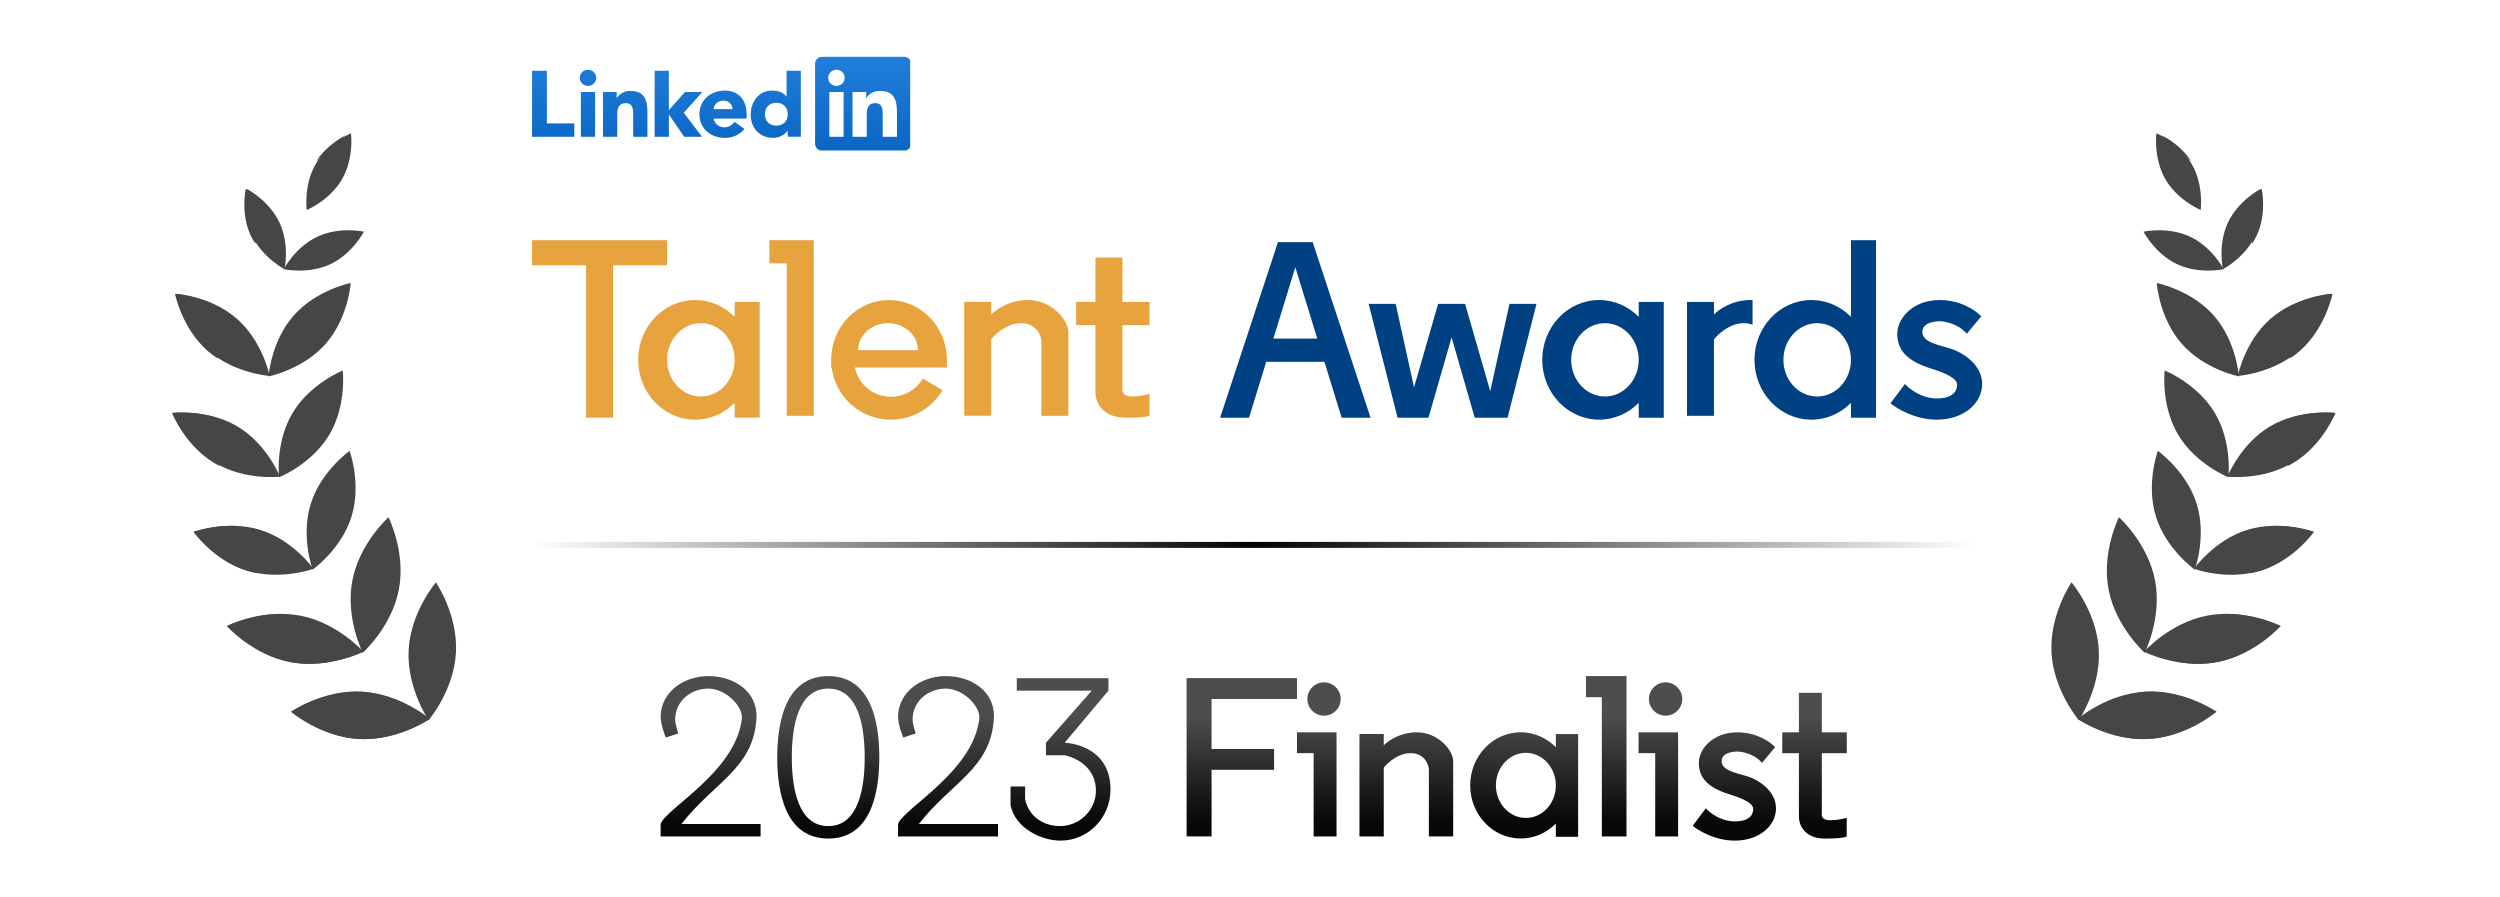 <svg width="156" height="56" viewBox="0 0 156 56" fill="none" xmlns="http://www.w3.org/2000/svg">
<g opacity="0.75">
<path d="M22.606 43.162C20.232 43.037 18.229 44.411 18.229 44.411C18.229 44.411 20.076 45.988 22.451 46.113C24.825 46.238 26.828 44.864 26.828 44.864C26.828 44.864 24.98 43.286 22.606 43.162Z" fill="#080808"/>
<path d="M18.729 38.414C16.393 37.97 14.223 39.062 14.223 39.062C14.223 39.062 15.841 40.874 18.177 41.317C20.513 41.761 22.682 40.669 22.682 40.669C22.682 40.669 21.064 38.858 18.729 38.414Z" fill="#080808"/>
<path d="M16.248 33.067C14.202 32.431 12.148 33.187 12.148 33.187C12.148 33.187 13.411 34.974 15.457 35.611C17.503 36.247 19.558 35.491 19.558 35.491C19.558 35.491 18.294 33.703 16.248 33.067Z" fill="#080808"/>
<path d="M14.822 26.613C12.982 25.515 10.808 25.768 10.808 25.768C10.808 25.768 11.617 27.802 13.457 28.9C15.297 29.998 17.471 29.744 17.471 29.744C17.471 29.744 16.662 27.711 14.822 26.613Z" fill="#080808"/>
<path d="M14.79 19.897C13.181 18.482 10.997 18.335 10.997 18.335C10.997 18.335 11.422 20.483 13.031 21.897C14.641 23.312 16.825 23.459 16.825 23.459C16.825 23.459 16.4 21.312 14.79 19.897Z" fill="#080808"/>
<path d="M17.443 13.895C16.796 12.512 15.412 11.794 15.412 11.794C15.412 11.794 15.077 13.317 15.724 14.699C16.372 16.081 17.756 16.8 17.756 16.8C17.756 16.8 18.09 15.277 17.443 13.895Z" fill="#080808"/>
<path d="M25.499 40.561C25.374 42.935 26.748 44.938 26.748 44.938C26.748 44.938 28.326 43.09 28.451 40.716C28.576 38.342 27.201 36.339 27.201 36.339C27.201 36.339 25.624 38.186 25.499 40.561Z" fill="#080808"/>
<path d="M21.987 36.229C21.543 38.565 22.635 40.734 22.635 40.734C22.635 40.734 24.447 39.117 24.891 36.781C25.335 34.445 24.242 32.276 24.242 32.276C24.242 32.276 22.431 33.893 21.987 36.229Z" fill="#080808"/>
<path d="M19.39 31.444C18.754 33.49 19.51 35.544 19.51 35.544C19.51 35.544 21.297 34.281 21.934 32.235C22.57 30.189 21.814 28.135 21.814 28.135C21.814 28.135 20.026 29.398 19.39 31.444Z" fill="#080808"/>
<path d="M18.257 25.77C17.159 27.61 17.412 29.784 17.412 29.784C17.412 29.784 19.446 28.975 20.544 27.135C21.642 25.295 21.388 23.121 21.388 23.121C21.388 23.121 19.355 23.93 18.257 25.77Z" fill="#080808"/>
<path d="M18.321 19.694C16.907 21.303 16.76 23.488 16.76 23.488C16.76 23.488 18.907 23.062 20.322 21.453C21.737 19.844 21.884 17.66 21.884 17.66C21.884 17.66 19.736 18.085 18.321 19.694Z" fill="#080808"/>
<path d="M19.805 14.768C18.422 15.415 17.704 16.799 17.704 16.799C17.704 16.799 19.227 17.134 20.609 16.487C21.992 15.839 22.71 14.455 22.71 14.455C22.71 14.455 21.187 14.121 19.805 14.768Z" fill="#080808"/>
<path d="M19.698 10.237C18.935 11.559 19.138 13.105 19.138 13.105C19.138 13.105 20.578 12.508 21.342 11.186C22.105 9.864 21.902 8.318 21.902 8.318C21.902 8.318 20.462 8.915 19.698 10.237Z" fill="#080808"/>
<path d="M26.416 45.065C25.632 44.73 24.858 44.345 24.101 43.908C23.71 43.683 23.33 43.445 22.959 43.199C22.818 43.181 22.674 43.169 22.528 43.161C20.154 43.036 18.151 44.41 18.151 44.41C18.151 44.41 19.998 45.988 22.373 46.113C24.169 46.207 25.751 45.443 26.416 45.065ZM17.743 38.312C15.781 38.238 14.144 39.061 14.144 39.061C14.144 39.061 15.762 40.872 18.098 41.316C18.959 41.48 19.796 41.434 20.512 41.311C19.483 40.392 18.559 39.387 17.743 38.312ZM14.722 32.819C13.259 32.75 12.076 33.183 12.07 33.185C12.08 33.201 13.342 34.976 15.379 35.609C15.616 35.683 15.853 35.737 16.087 35.776C15.557 34.824 15.101 33.836 14.722 32.819ZM13.382 26.028C11.991 25.626 10.755 25.764 10.73 25.767C10.742 25.797 11.553 27.809 13.38 28.899C13.486 28.962 13.595 29.02 13.703 29.075C13.524 28.07 13.416 27.052 13.382 26.028ZM14.177 19.485C12.665 18.457 10.933 18.335 10.919 18.334C10.923 18.353 11.351 20.488 12.954 21.896C13.153 22.071 13.361 22.227 13.572 22.365C13.706 21.399 13.907 20.437 14.177 19.485ZM15.333 11.793C15.333 11.793 14.998 13.316 15.646 14.699C15.726 14.871 15.819 15.032 15.918 15.183C16.024 14.986 16.133 14.788 16.246 14.592C16.497 14.158 16.761 13.738 17.037 13.328C16.339 12.316 15.333 11.793 15.333 11.793ZM21.589 8.429C21.173 8.646 20.297 9.183 19.718 10.082C20.313 9.492 20.938 8.94 21.589 8.429Z" fill="#080808"/>
</g>
<g clip-path="url(#clip0_13592_50377)">
<path d="M56.412 3.545C56.528 3.544 56.64 3.587 56.724 3.666C56.807 3.746 56.854 3.854 56.855 3.967V8.979C56.854 9.092 56.807 9.201 56.724 9.28C56.64 9.359 56.528 9.402 56.412 9.401H51.304C51.188 9.402 51.076 9.359 50.993 9.28C50.91 9.201 50.863 9.092 50.861 8.979V3.968C50.863 3.855 50.91 3.747 50.993 3.667C51.076 3.588 51.188 3.544 51.304 3.545H56.412ZM45.241 5.653C46.071 5.653 46.592 6.231 46.592 7.128V7.401H44.53C44.556 7.555 44.639 7.694 44.762 7.794C44.885 7.894 45.04 7.948 45.2 7.945C45.327 7.944 45.451 7.913 45.562 7.853C45.672 7.793 45.766 7.707 45.834 7.603L46.456 8.048C46.309 8.223 46.123 8.364 45.913 8.46C45.703 8.557 45.473 8.606 45.241 8.605C44.353 8.605 43.643 8.025 43.643 7.128C43.643 6.232 44.353 5.653 45.241 5.653ZM49.973 8.534H49.155V8.164H49.143C49.04 8.298 48.907 8.408 48.754 8.484C48.601 8.56 48.432 8.601 48.26 8.603C47.406 8.603 46.844 8.002 46.844 7.151C46.844 6.369 47.342 5.652 48.159 5.652C48.527 5.652 48.871 5.75 49.072 6.022H49.083V4.412H49.973V8.534ZM37.134 8.537H36.246V5.742H37.134V8.537ZM39.333 5.672C40.233 5.672 40.399 6.251 40.399 7.002V8.536H39.512V7.176C39.512 6.852 39.505 6.436 39.049 6.436C38.587 6.436 38.516 6.788 38.516 7.153V8.535H37.628L37.627 5.742H38.48V6.124H38.492C38.577 5.981 38.7 5.863 38.849 5.784C38.997 5.704 39.164 5.666 39.333 5.672ZM41.736 6.875L42.743 5.739H43.832L42.667 7.033L43.808 8.536H42.691L41.748 7.154H41.737V8.536H40.849V4.412H41.736V6.875ZM34.125 7.702H35.836V8.535H33.2V4.412H34.125V7.702ZM51.75 5.741V8.535H52.64V5.741H51.75ZM54.903 5.671C54.734 5.665 54.567 5.704 54.419 5.784C54.271 5.863 54.147 5.98 54.062 6.123H54.05V5.741H53.197V8.535H54.086V7.153C54.086 6.788 54.157 6.435 54.619 6.435C55.075 6.435 55.081 6.852 55.081 7.176V8.535H55.969L55.97 7.002C55.97 6.25 55.803 5.671 54.903 5.671ZM48.443 6.415C47.999 6.416 47.733 6.705 47.733 7.127C47.733 7.549 47.999 7.839 48.443 7.839C48.888 7.839 49.155 7.55 49.155 7.127C49.155 6.705 48.888 6.415 48.443 6.415ZM45.158 6.278C45.003 6.268 44.851 6.319 44.733 6.418C44.616 6.518 44.543 6.659 44.53 6.81H45.704C45.706 6.74 45.693 6.67 45.666 6.605C45.639 6.54 45.599 6.48 45.548 6.43C45.497 6.38 45.436 6.341 45.369 6.315C45.302 6.289 45.23 6.276 45.158 6.278ZM36.69 4.353C36.791 4.353 36.891 4.383 36.976 4.438C37.06 4.493 37.127 4.572 37.166 4.664C37.205 4.755 37.215 4.857 37.195 4.955C37.175 5.052 37.126 5.142 37.054 5.212C36.982 5.283 36.89 5.331 36.79 5.35C36.69 5.369 36.586 5.359 36.492 5.321C36.398 5.283 36.318 5.219 36.262 5.136C36.205 5.053 36.175 4.955 36.175 4.856C36.175 4.79 36.188 4.725 36.214 4.664C36.24 4.603 36.278 4.547 36.325 4.5C36.373 4.454 36.43 4.416 36.492 4.391C36.555 4.366 36.622 4.353 36.69 4.353ZM52.095 4.361C51.995 4.38 51.902 4.429 51.83 4.499C51.758 4.57 51.709 4.66 51.69 4.757C51.67 4.855 51.68 4.956 51.719 5.048C51.758 5.14 51.825 5.219 51.909 5.274C51.994 5.329 52.093 5.359 52.195 5.359C52.263 5.359 52.33 5.345 52.393 5.32C52.455 5.295 52.512 5.258 52.56 5.211C52.607 5.165 52.645 5.108 52.671 5.047C52.697 4.986 52.71 4.921 52.71 4.855C52.71 4.755 52.68 4.658 52.623 4.576C52.566 4.493 52.487 4.428 52.393 4.39C52.298 4.352 52.195 4.341 52.095 4.361Z" fill="url(#paint0_linear_13592_50377)"/>
</g>
<path d="M55.476 18.722C55.95 18.723 56.42 18.819 56.857 19.007C57.295 19.194 57.694 19.469 58.029 19.815C58.364 20.162 58.63 20.574 58.812 21.026C58.993 21.479 59.087 21.965 59.087 22.455V22.936H53.343C53.414 23.268 53.555 23.582 53.764 23.855C54.071 24.257 54.503 24.547 54.991 24.679C55.479 24.812 55.998 24.78 56.466 24.589C56.934 24.397 57.327 24.057 57.583 23.621L58.815 24.343C58.4 25.049 57.764 25.601 57.006 25.911C56.248 26.221 55.408 26.272 54.617 26.057C53.826 25.843 53.128 25.374 52.63 24.723C52.23 24.201 51.981 23.583 51.897 22.936H51.863V22.479C51.863 22.471 51.862 22.463 51.862 22.456H51.863V22.455C51.863 21.965 51.957 21.479 52.139 21.026C52.32 20.574 52.586 20.162 52.921 19.815C53.256 19.469 53.655 19.194 54.093 19.007C54.531 18.819 55.002 18.722 55.476 18.722ZM43.374 18.721C44.333 18.721 45.203 19.122 45.842 19.771V18.84H47.406V26.064H45.842V25.136C45.203 25.785 44.333 26.186 43.374 26.186C41.413 26.186 39.822 24.515 39.822 22.454C39.822 20.393 41.413 18.722 43.374 18.721ZM70.041 18.841H71.727V20.286H70.041V23.958H70.042V24.319C70.022 24.459 70.114 24.74 70.644 24.74C71.173 24.74 71.587 24.62 71.728 24.56V25.884C71.736 25.894 71.874 26.065 70.282 26.065C68.645 26.065 68.317 24.942 68.356 24.38V24.139H68.356V20.286H67.151V18.841H68.356V16.073H70.041V18.841ZM41.628 16.553H38.257V26.063H36.571V16.553H33.2V14.988H41.628V16.553ZM64.14 18.721C65.603 18.721 66.609 19.918 66.663 20.648H66.668V25.946H64.982V21.25L64.954 21.099C64.855 20.719 64.519 20.166 63.719 20.166C62.865 20.166 62.156 20.796 61.852 21.174V25.943H60.167V18.84H61.852V19.623C62.183 19.288 63.011 18.721 64.14 18.721ZM50.777 25.944H49.092V16.433H50.777V25.944ZM43.734 20.166C42.571 20.166 41.627 21.191 41.627 22.454C41.627 23.717 42.571 24.741 43.734 24.741C44.898 24.741 45.841 23.717 45.841 22.454C45.841 21.191 44.898 20.166 43.734 20.166ZM55.414 20.167C55.169 20.167 54.926 20.21 54.7 20.295C54.474 20.379 54.268 20.504 54.095 20.66C53.922 20.816 53.784 21.003 53.69 21.207C53.597 21.411 53.549 21.631 53.549 21.852H57.28C57.28 21.631 57.232 21.411 57.139 21.207C57.045 21.003 56.907 20.816 56.734 20.66C56.561 20.504 56.355 20.379 56.129 20.295C55.903 20.21 55.659 20.167 55.414 20.167ZM50.777 16.432H48.009V14.988H50.777V16.432Z" fill="#E7A33E"/>
<path d="M117.065 26.066H115.5V25.136C114.861 25.786 113.992 26.187 113.032 26.187C111.071 26.187 109.481 24.516 109.48 22.454C109.481 20.393 111.071 18.722 113.032 18.722C113.991 18.722 114.861 19.122 115.5 19.772V14.99H117.065V26.066ZM121.038 18.722C122.386 18.722 123.326 19.404 123.627 19.745L122.724 20.829C122.182 20.167 121.279 20.046 121.038 20.046C120.797 20.046 119.955 20.107 119.955 20.708C119.955 21.31 120.797 21.491 121.64 21.732C122.482 21.973 123.687 22.755 123.687 23.959C123.686 25.163 122.543 26.187 120.857 26.187C119.509 26.187 118.369 25.505 117.968 25.163L118.871 23.959C119.132 24.26 119.894 24.863 120.857 24.863C122.06 24.863 122.122 24.201 122.122 24.02C122.122 23.839 122.061 23.478 120.496 22.996C118.931 22.515 118.39 21.792 118.39 20.829C118.39 19.866 119.353 18.722 121.038 18.722ZM99.788 18.721C100.747 18.721 101.617 19.122 102.256 19.771V18.841H103.82V26.065H102.256V25.135C101.617 25.785 100.747 26.186 99.788 26.186C97.827 26.186 96.236 24.514 96.236 22.453C96.237 20.392 97.827 18.721 99.788 18.721ZM85.524 26.067H83.719L82.644 22.576H79.014L77.939 26.067H76.134L79.745 15.111H81.912L85.524 26.067ZM88.236 24.171L89.737 18.963H91.422L92.991 24.41L94.191 18.963H95.877L94.071 26.067H92.024L90.58 21.054L89.136 26.067H87.209L85.403 18.963H87.089L88.236 24.171ZM109.359 18.727V20.269C109.208 20.205 109.03 20.165 108.818 20.165C107.964 20.165 107.255 20.797 106.952 21.174V25.944H105.267V18.84H106.952V19.623C107.282 19.288 108.11 18.721 109.24 18.721C109.28 18.721 109.32 18.725 109.359 18.727ZM113.393 20.167C112.229 20.167 111.285 21.191 111.285 22.454C111.285 23.718 112.229 24.741 113.393 24.741C114.556 24.741 115.499 23.718 115.499 22.454C115.499 21.191 114.556 20.168 113.393 20.167ZM100.148 20.166C98.985 20.167 98.042 21.19 98.042 22.453C98.042 23.717 98.985 24.74 100.148 24.741C101.312 24.741 102.255 23.717 102.255 22.453C102.255 21.19 101.312 20.166 100.148 20.166ZM79.458 21.13H82.2L80.828 16.675L79.458 21.13Z" fill="#004183"/>
<line x1="33.2" y1="34.001" x2="123.263" y2="34.001" stroke="url(#paint1_linear_13592_50377)" stroke-width="0.373"/>
<path d="M69.165 43.098L66.436 46.347L66.559 46.355C67.106 46.407 69.295 46.77 69.295 49.271C69.295 51.012 67.916 52.455 66.176 52.455C65.006 52.455 63.367 51.706 63.057 50.246V49.076H63.967V49.856C64.17 50.923 65.09 51.562 66.176 51.546C67.414 51.526 68.416 50.509 68.385 49.271C68.356 48.14 67.537 47.386 66.436 47.127H65.266V46.347L68.125 43.098H63.447V42.318H69.165V43.098ZM51.684 42.189C54.338 42.189 54.868 45.017 54.868 47.258C54.868 49.498 54.337 52.326 51.684 52.326C49.03 52.325 48.5 49.498 48.5 47.258C48.5 45.017 49.03 42.19 51.684 42.189ZM44.147 42.189C45.729 42.163 47.31 43.102 47.2 44.853C47.005 47.971 44.537 48.816 42.523 51.416H47.461V52.196H41.223V51.416C41.548 50.441 45.901 48.166 46.291 44.853C46.382 44.078 45.261 42.936 44.147 42.969C43.087 43 42.198 43.73 42.133 44.788C42.109 45.171 42.322 45.748 42.327 45.763L41.548 46.022C41.541 46.006 41.201 45.2 41.223 44.658C41.282 43.165 42.652 42.214 44.147 42.189ZM58.963 42.188C60.545 42.162 62.127 43.102 62.018 44.853C61.822 47.971 59.353 48.816 57.339 51.416H62.277V52.196H56.039V51.416C56.364 50.441 60.717 48.166 61.107 44.853C61.199 44.078 60.077 42.936 58.963 42.969C57.904 43 57.014 43.73 56.949 44.788C56.925 45.172 57.14 45.753 57.144 45.763L56.364 46.022C56.36 46.011 56.017 45.202 56.039 44.658C56.099 43.165 57.469 42.213 58.963 42.188ZM51.684 42.969C49.788 42.97 49.409 45.363 49.409 47.259C49.409 49.154 49.788 51.547 51.684 51.548C53.579 51.547 53.957 49.154 53.957 47.259C53.957 45.363 53.579 42.97 51.684 42.969Z" fill="url(#paint2_linear_13592_50377)"/>
<path d="M108.415 45.697C109.64 45.697 110.494 46.314 110.768 46.623L109.946 47.604C109.454 47.005 108.635 46.896 108.415 46.896C108.196 46.896 107.43 46.95 107.43 47.495C107.43 48.04 108.196 48.203 108.962 48.421C109.728 48.639 110.822 49.348 110.822 50.438C110.822 51.528 109.782 52.455 108.25 52.455C107.025 52.455 105.989 51.837 105.624 51.528L106.444 50.438C106.681 50.711 107.375 51.255 108.25 51.255C109.344 51.255 109.399 50.656 109.399 50.493C109.399 50.329 109.345 50.002 107.922 49.566C106.499 49.13 106.007 48.476 106.007 47.604C106.007 46.732 106.883 45.697 108.415 45.697ZM113.682 45.698H115.24V46.998H113.682V50.637H113.68V50.82C113.663 50.941 113.741 51.183 114.188 51.183C114.636 51.183 115.115 51.08 115.234 51.028V52.171C115.235 52.176 115.247 52.328 113.883 52.328C112.499 52.328 112.22 51.357 112.254 50.872V50.637H112.252V46.998H111.212V45.698H112.252V43.229H113.682V45.698ZM94.894 45.695C95.746 45.695 96.517 46.051 97.085 46.628V45.804H98.475V52.218H97.085V51.388C96.517 51.965 95.746 52.323 94.894 52.323C93.152 52.323 91.741 50.839 91.74 49.009C91.74 47.179 93.152 45.695 94.894 45.695ZM83.4 52.195H81.971V46.997H80.932V45.697H83.4V52.195ZM101.494 52.195H99.954V43.507H98.965V42.188H101.494V52.195ZM104.714 52.195H103.285V46.997H102.245V45.697H104.714V52.195ZM88.403 45.696C89.719 45.696 90.623 46.77 90.673 47.427H90.679V52.193H89.162V47.969L89.161 47.97C89.125 47.645 88.847 46.996 88.024 46.996C87.257 46.996 86.62 47.561 86.347 47.901V52.194H84.83V45.803H86.347V46.506C86.644 46.205 87.388 45.696 88.403 45.696ZM80.932 43.616H75.603V46.737H79.502V48.037H75.603V52.193H74.044V42.316H80.932V43.616ZM95.215 46.977C94.182 46.977 93.344 47.887 93.344 49.008C93.344 50.13 94.182 51.04 95.215 51.04C96.242 51.039 97.075 50.141 97.085 49.029V48.987C97.074 47.875 96.241 46.977 95.215 46.977ZM82.62 42.579C83.194 42.579 83.659 43.045 83.659 43.619C83.659 44.193 83.194 44.657 82.62 44.658C82.046 44.657 81.58 44.193 81.58 43.619C81.58 43.045 82.046 42.579 82.62 42.579ZM103.934 42.579C104.507 42.579 104.972 43.045 104.973 43.619C104.972 44.193 104.508 44.658 103.934 44.658C103.36 44.657 102.894 44.193 102.894 43.619C102.894 43.045 103.36 42.579 103.934 42.579Z" fill="url(#paint3_linear_13592_50377)"/>
<g opacity="0.75">
<path d="M133.858 43.162C136.232 43.037 138.235 44.412 138.235 44.412C138.235 44.412 136.388 45.989 134.013 46.114C131.639 46.239 129.636 44.864 129.636 44.864C129.636 44.864 131.483 43.287 133.858 43.162Z" fill="#080808"/>
<path d="M137.736 38.412C140.072 37.968 142.242 39.061 142.242 39.061C142.242 39.061 140.624 40.872 138.288 41.316C135.952 41.76 133.783 40.668 133.783 40.668C133.783 40.668 135.4 38.856 137.736 38.412Z" fill="#080808"/>
<path d="M140.215 33.068C142.261 32.431 144.315 33.187 144.315 33.187C144.315 33.187 143.052 34.975 141.006 35.611C138.96 36.248 136.905 35.492 136.905 35.492C136.905 35.492 138.168 33.704 140.215 33.068Z" fill="#080808"/>
<path d="M141.642 26.611C143.482 25.513 145.656 25.767 145.656 25.767C145.656 25.767 144.847 27.801 143.007 28.898C141.167 29.997 138.992 29.743 138.992 29.743C138.992 29.743 139.802 27.709 141.642 26.611Z" fill="#080808"/>
<path d="M141.673 19.897C143.282 18.482 145.466 18.335 145.466 18.335C145.466 18.335 145.041 20.483 143.432 21.897C141.822 23.312 139.638 23.459 139.638 23.459C139.638 23.459 140.063 21.312 141.673 19.897Z" fill="#080808"/>
<path d="M139.021 13.894C139.668 12.512 141.052 11.794 141.052 11.794C141.052 11.794 141.387 13.317 140.739 14.699C140.092 16.081 138.708 16.8 138.708 16.8C138.708 16.8 138.374 15.277 139.021 13.894Z" fill="#080808"/>
<path d="M130.965 40.559C131.09 42.934 129.716 44.936 129.716 44.936C129.716 44.936 128.138 43.089 128.013 40.715C127.888 38.34 129.263 36.338 129.263 36.338C129.263 36.338 130.84 38.185 130.965 40.559Z" fill="#080808"/>
<path d="M134.477 36.228C134.921 38.564 133.829 40.733 133.829 40.733C133.829 40.733 132.017 39.115 131.573 36.779C131.129 34.444 132.221 32.274 132.221 32.274C132.221 32.274 134.033 33.892 134.477 36.228Z" fill="#080808"/>
<path d="M137.074 31.445C137.71 33.491 136.954 35.545 136.954 35.545C136.954 35.545 135.167 34.282 134.53 32.236C133.894 30.189 134.65 28.135 134.65 28.135C134.65 28.135 136.438 29.398 137.074 31.445Z" fill="#080808"/>
<path d="M138.207 25.769C139.305 27.609 139.052 29.783 139.052 29.783C139.052 29.783 137.018 28.974 135.92 27.134C134.822 25.294 135.075 23.119 135.075 23.119C135.075 23.119 137.109 23.929 138.207 25.769Z" fill="#080808"/>
<path d="M138.144 19.694C139.558 21.303 139.705 23.488 139.705 23.488C139.705 23.488 137.558 23.062 136.143 21.453C134.728 19.844 134.581 17.66 134.581 17.66C134.581 17.66 136.729 18.085 138.144 19.694Z" fill="#080808"/>
<path d="M136.658 14.768C138.041 15.415 138.759 16.799 138.759 16.799C138.759 16.799 137.236 17.134 135.854 16.487C134.471 15.839 133.753 14.455 133.753 14.455C133.753 14.455 135.276 14.121 136.658 14.768Z" fill="#080808"/>
<path d="M136.765 10.237C137.528 11.559 137.325 13.105 137.325 13.105C137.325 13.105 135.884 12.507 135.121 11.185C134.358 9.863 134.561 8.317 134.561 8.317C134.561 8.317 136.001 8.915 136.765 10.237Z" fill="#080808"/>
<path d="M130.05 45.065C130.834 44.729 131.607 44.345 132.364 43.908C132.755 43.682 133.135 43.444 133.507 43.198C133.648 43.18 133.792 43.168 133.938 43.16C136.312 43.035 138.315 44.41 138.315 44.41C138.315 44.41 136.468 45.986 134.094 46.111C132.298 46.206 130.715 45.442 130.05 45.065ZM138.722 38.312C140.669 38.238 142.297 39.047 142.322 39.06C142.322 39.06 140.704 40.871 138.368 41.315C137.507 41.479 136.669 41.433 135.953 41.311C136.982 40.392 137.906 39.386 138.722 38.312ZM141.743 32.819C143.196 32.75 144.374 33.176 144.396 33.184C144.376 33.213 143.117 34.977 141.087 35.608C140.85 35.682 140.612 35.736 140.378 35.775C140.908 34.823 141.364 33.835 141.743 32.819ZM143.083 26.028C144.489 25.621 145.736 25.766 145.736 25.766C145.736 25.766 144.927 27.8 143.087 28.898C142.98 28.962 142.871 29.019 142.762 29.074C142.941 28.07 143.049 27.052 143.083 26.028ZM142.289 19.484C143.807 18.452 145.548 18.333 145.548 18.333C145.548 18.333 145.122 20.48 143.513 21.895C143.314 22.07 143.105 22.226 142.893 22.364C142.759 21.399 142.559 20.436 142.289 19.484ZM141.133 11.792C141.137 11.814 141.462 13.325 140.82 14.697C140.739 14.87 140.646 15.031 140.547 15.183C140.44 14.985 140.332 14.788 140.219 14.592C139.969 14.158 139.704 13.738 139.429 13.329C140.119 12.327 141.111 11.803 141.133 11.792ZM134.874 8.428C135.29 8.644 136.171 9.181 136.751 10.083C136.155 9.491 135.527 8.94 134.874 8.428Z" fill="#080808"/>
</g>
<defs>
<linearGradient id="paint0_linear_13592_50377" x1="45.028" y1="3.545" x2="45.028" y2="9.401" gradientUnits="userSpaceOnUse">
<stop stop-color="#217EDB"/>
<stop offset="1" stop-color="#0A66C2"/>
</linearGradient>
<linearGradient id="paint1_linear_13592_50377" x1="33.2" y1="34.688" x2="123.263" y2="34.688" gradientUnits="userSpaceOnUse">
<stop stop-opacity="0"/>
<stop offset="0.5"/>
<stop offset="1" stop-opacity="0"/>
</linearGradient>
<linearGradient id="paint2_linear_13592_50377" x1="55.258" y1="44.707" x2="55.258" y2="51.219" gradientUnits="userSpaceOnUse">
<stop stop-color="#4D4D4D"/>
<stop offset="1" stop-color="#080808"/>
</linearGradient>
<linearGradient id="paint3_linear_13592_50377" x1="94.642" y1="44.707" x2="94.642" y2="51.219" gradientUnits="userSpaceOnUse">
<stop stop-color="#4D4D4D"/>
<stop offset="1" stop-color="#080808"/>
</linearGradient>
<clipPath id="clip0_13592_50377">
<rect width="23.595" height="5.843" fill="white" transform="translate(33.2 3.545)"/>
</clipPath>
</defs>
</svg>
